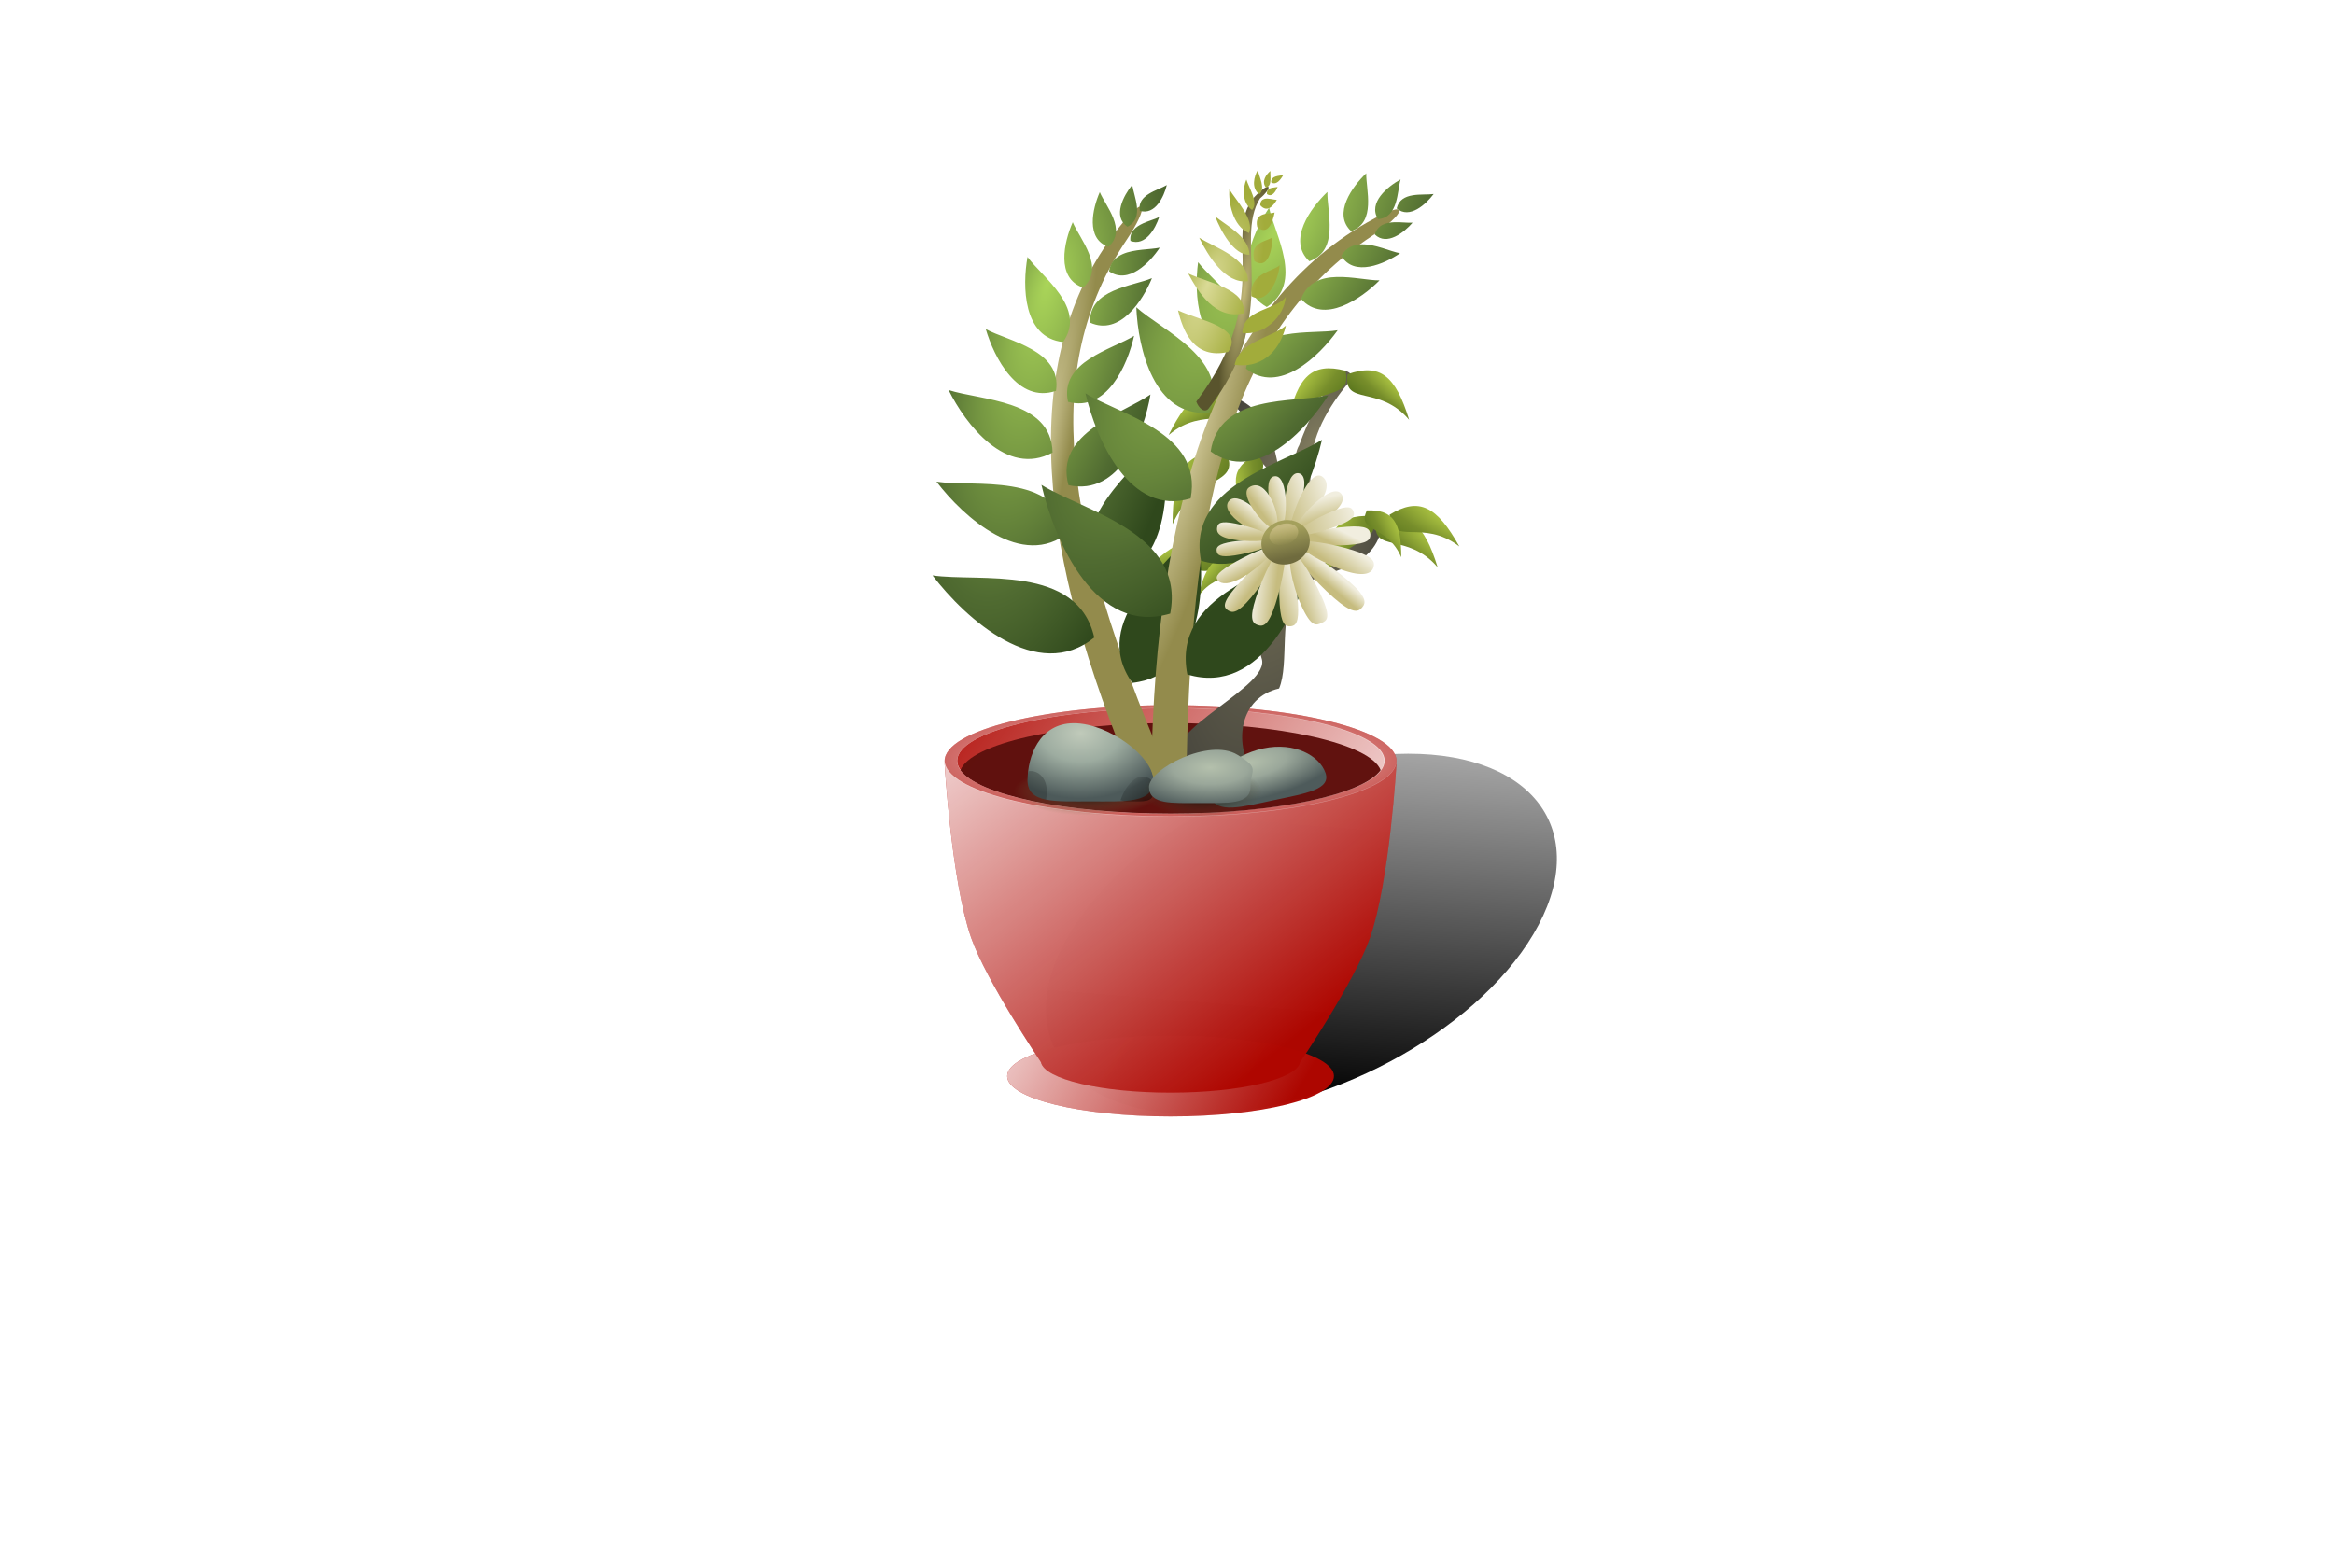 <?xml version="1.0" encoding="UTF-8"?>
<svg version="1.1" viewBox="0 0 744.09 500" xmlns="http://www.w3.org/2000/svg" xmlns:xlink="http://www.w3.org/1999/xlink">
<defs>
<filter id="be" x="-.174" y="-.096" width="1.348" height="1.191" color-interpolation-filters="sRGB">
<feGaussianBlur stdDeviation="17.483"/>
</filter>
<linearGradient id="v">
<stop stop-color="#aad559" offset="0"/>
<stop stop-color="#506b31" offset=".67"/>
<stop stop-color="#2f481c" offset="1"/>
</linearGradient>
<linearGradient id="a">
<stop stop-color="#c6bc7f" offset="0"/>
<stop stop-color="#f1eedf" offset="1"/>
</linearGradient>
<linearGradient id="bb">
<stop stop-color="#a4a05c" offset="0"/>
<stop stop-color="#6f6b3e" offset="1"/>
</linearGradient>
<linearGradient id="bc">
<stop stop-color="#c4b980" offset="0"/>
<stop stop-color="#b8ac68" stop-opacity="0" offset="1"/>
</linearGradient>
<linearGradient id="w">
<stop stop-color="#d0c898" offset="0"/>
<stop stop-color="#938b4c" offset="1"/>
</linearGradient>
<filter color-interpolation-filters="sRGB">
<feGaussianBlur stdDeviation="3.178"/>
</filter>
<filter id="bd" color-interpolation-filters="sRGB">
<feGaussianBlur stdDeviation="1.012"/>
</filter>
<linearGradient id="b">
<stop stop-color="#d8f055" offset="0"/>
<stop stop-color="#778e2b" offset=".514"/>
<stop stop-color="#446313" offset="1"/>
</linearGradient>
<linearGradient id="ba" x1="1112.4" x2="1247.9" y1="1369" y2="752.4" gradientUnits="userSpaceOnUse">
<stop offset="0"/>
<stop stop-opacity="0" offset="1"/>
</linearGradient>
<linearGradient id="az" x1="-86.229" x2="399.21" y1="-1209.3" y2="-1012.9" gradientUnits="userSpaceOnUse">
<stop stop-color="#fff" offset="0"/>
<stop stop-color="#fff" stop-opacity="0" offset="1"/>
</linearGradient>
<radialGradient id="av" cx="-397.87" cy="-1130.6" r="250" gradientTransform="matrix(.468 0 0 .111 539.3 805.01)" gradientUnits="userSpaceOnUse">
<stop stop-color="#fff" offset="0"/>
<stop stop-color="#fff" stop-opacity="0" offset="1"/>
</radialGradient>
<linearGradient id="ay" x1="547.96" x2="-37.734" y1="-917.93" y2="-1186.5" gradientUnits="userSpaceOnUse">
<stop stop-color="#fff" offset="0"/>
<stop stop-color="#fff" stop-opacity="0" offset="1"/>
</linearGradient>
<linearGradient id="ax" x1="-799.14" x2="-285.17" y1="-1167.1" y2="-685.39" gradientTransform="matrix(.288 0 0 .212 467.81 919.3)" gradientUnits="userSpaceOnUse">
<stop stop-color="#fff" offset="0"/>
<stop stop-color="#fff" stop-opacity="0" offset="1"/>
</linearGradient>
<radialGradient id="au" cx="-61.47" cy="716.21" r="40.99" fx="-60.35" fy="698.08" gradientTransform="matrix(1.226 -.188 .502 3.277 -345.49 -1642.6)" gradientUnits="userSpaceOnUse">
<stop stop-color="#807b5e" offset="0"/>
<stop stop-color="#3d3c37" offset="1"/>
</radialGradient>
<radialGradient id="at" cx="572.29" cy="236.59" r="81.78" fx="556.18" fy="212.64" gradientTransform="matrix(-.313 .181 -.494 -.856 283.43 772.61)" gradientUnits="userSpaceOnUse" xlink:href="#b"/>
<radialGradient id="as" cx="572.29" cy="236.59" r="81.78" fx="556.18" fy="212.64" gradientTransform="matrix(-.25 -9.54e-8 4.7536e-7 -.683 106.46 837.32)" gradientUnits="userSpaceOnUse" xlink:href="#b"/>
<radialGradient id="ar" cx="572.29" cy="236.59" r="81.78" fx="556.18" fy="212.64" gradientTransform="matrix(-.172 .256 -.701 -.47 248.74 605.8)" gradientUnits="userSpaceOnUse" xlink:href="#b"/>
<radialGradient id="aq" cx="572.29" cy="236.59" r="81.78" fx="556.18" fy="212.64" gradientTransform="matrix(.12 .213 .736 -.413 -340.31 599.32)" gradientUnits="userSpaceOnUse" xlink:href="#b"/>
<radialGradient id="ap" cx="572.29" cy="236.59" r="81.78" fx="556.18" fy="212.64" gradientTransform="matrix(-.267 .154 -.422 -.731 171.55 777.2)" gradientUnits="userSpaceOnUse" xlink:href="#b"/>
<radialGradient id="ao" cx="572.29" cy="236.59" r="81.78" fx="556.18" fy="212.64" gradientTransform="matrix(.154 .267 .731 -.422 -378.54 632.69)" gradientUnits="userSpaceOnUse" xlink:href="#b"/>
<radialGradient id="an" cx="572.29" cy="236.59" r="81.78" fx="556.18" fy="212.64" gradientTransform="matrix(-.229 .207 -.566 -.626 203.28 657.02)" gradientUnits="userSpaceOnUse" xlink:href="#b"/>
<radialGradient id="am" cx="572.29" cy="236.59" r="81.78" fx="556.18" fy="212.64" gradientTransform="matrix(-.095 .294 -.803 -.261 228.2 598.99)" gradientUnits="userSpaceOnUse" xlink:href="#b"/>
<radialGradient id="al" cx="572.29" cy="236.59" r="81.78" fx="556.18" fy="212.64" gradientTransform="matrix(-.172 .159 -.434 -.47 170.66 732.78)" gradientUnits="userSpaceOnUse" xlink:href="#b"/>
<radialGradient id="ak" cx="572.29" cy="236.59" r="81.78" fx="556.18" fy="212.64" gradientTransform="matrix(.095 .294 .803 -.261 -366.73 572.12)" gradientUnits="userSpaceOnUse" xlink:href="#b"/>
<radialGradient id="aj" cx="572.29" cy="236.59" r="81.78" fx="556.18" fy="212.64" gradientTransform="matrix(.172 .159 .434 -.47 -309.19 705.91)" gradientUnits="userSpaceOnUse" xlink:href="#b"/>
<radialGradient id="ai" cx="572.29" cy="236.59" r="81.78" fx="556.18" fy="212.64" gradientTransform="matrix(-.228 .052 -.141 -.624 118.28 834.28)" gradientUnits="userSpaceOnUse" xlink:href="#b"/>
<radialGradient id="ah" cx="592.46" cy="232.33" r="53.92" gradientTransform="matrix(1.283 -1.869 .178 .122 -248.13 1273)" gradientUnits="userSpaceOnUse" xlink:href="#w"/>
<radialGradient id="ag" cx="511.8" cy="201.86" r="81.78" fx="495.69" fy="177.9" gradientTransform="matrix(.602 .475 -1.3 1.644 523.62 -411.32)" gradientUnits="userSpaceOnUse" xlink:href="#v"/>
<radialGradient id="af" cx="753" cy="-3" r="49" gradientUnits="userSpaceOnUse">
<stop offset="0"/>
<stop stop-color="#858055" stop-opacity="0" offset="1"/>
</radialGradient>
<radialGradient id="ae" cx="930.49" cy="236.12" r="68" gradientTransform="matrix(1.468 0 7.2682e-7 .772 -430.7 77.761)" gradientUnits="userSpaceOnUse">
<stop stop-color="#c0caba" offset="0"/>
<stop stop-color="#9daca0" offset=".436"/>
<stop stop-color="#4d5a5a" offset="1"/>
</radialGradient>
<linearGradient id="aw" x1="985.64" x2="1015.1" y1="295.14" y2="346.18" gradientUnits="userSpaceOnUse">
<stop stop-opacity="0" offset="0"/>
<stop offset="1"/>
</linearGradient>
<radialGradient id="ad" cx="588.24" cy="261.21" r="53.92" gradientTransform="matrix(.656 -2.318 .352 .099 74.198 1543.5)" gradientUnits="userSpaceOnUse" xlink:href="#w"/>
<radialGradient id="ac" cx="511.8" cy="201.86" r="81.78" fx="495.69" fy="177.9" gradientTransform="matrix(.703 .532 -1.455 1.923 501.63 -497.62)" gradientUnits="userSpaceOnUse" xlink:href="#v"/>
<linearGradient id="u" x1="1160.6" x2="1182.4" y1="107.26" y2="107.26" gradientUnits="userSpaceOnUse" xlink:href="#a"/>
<linearGradient id="t" x1="1163.7" x2="1194.9" y1="111.18" y2="111.18" gradientUnits="userSpaceOnUse" xlink:href="#a"/>
<linearGradient id="s" x1="1186.2" x2="1187.8" y1="127.11" y2="111.92" gradientUnits="userSpaceOnUse" xlink:href="#a"/>
<linearGradient id="r" x1="1186.1" x2="1192.9" y1="141.27" y2="134.55" gradientUnits="userSpaceOnUse" xlink:href="#a"/>
<linearGradient id="q" x1="1175.5" x2="1182.9" y1="166.18" y2="161.71" gradientUnits="userSpaceOnUse" xlink:href="#a"/>
<linearGradient id="p" x1="1140.3" x2="1157.3" y1="160.04" y2="160.04" gradientUnits="userSpaceOnUse" xlink:href="#a"/>
<linearGradient id="o" x1="1132.8" x2="1125.1" y1="149.12" y2="138.08" gradientUnits="userSpaceOnUse" xlink:href="#a"/>
<linearGradient id="n" x1="1130.4" x2="1128.7" y1="141.56" y2="130.74" gradientUnits="userSpaceOnUse" xlink:href="#a"/>
<linearGradient id="m" x1="1129.4" x2="1130.7" y1="127.66" y2="119.94" gradientUnits="userSpaceOnUse" xlink:href="#a"/>
<linearGradient id="l" x1="1156.2" x2="1168.4" y1="106.35" y2="106.35" gradientUnits="userSpaceOnUse" xlink:href="#a"/>
<linearGradient id="k" x1="1137.9" x2="1146.5" y1="110.24" y2="104.81" gradientUnits="userSpaceOnUse" xlink:href="#a"/>
<linearGradient id="j" x1="1130.4" x2="1133.4" y1="118.56" y2="109.05" gradientUnits="userSpaceOnUse" xlink:href="#a"/>
<linearGradient id="i" x1="1150.4" x2="1161" y1="109.3" y2="105.93" gradientUnits="userSpaceOnUse" xlink:href="#a"/>
<linearGradient id="h" x1="1179.5" x2="1193.1" y1="151.63" y2="142.34" gradientUnits="userSpaceOnUse" xlink:href="#a"/>
<linearGradient id="g" x1="1154.4" x2="1169.1" y1="162.96" y2="162.96" gradientUnits="userSpaceOnUse" xlink:href="#a"/>
<linearGradient id="f" x1="1166.2" x2="1205.4" y1="127.05" y2="127.05" gradientUnits="userSpaceOnUse" xlink:href="#a"/>
<linearGradient id="e" x1="1146.9" x2="1134.3" y1="148.74" y2="142.72" gradientUnits="userSpaceOnUse" xlink:href="#a"/>
<linearGradient id="d" x1="1310.8" x2="1302.3" y1="314.98" y2="371.74" gradientUnits="userSpaceOnUse" xlink:href="#bb"/>
<linearGradient id="c" x1="1325.5" x2="1306.7" y1="313.91" y2="384.82" gradientUnits="userSpaceOnUse" xlink:href="#bc"/>
<radialGradient id="ab" cx="928.54" cy="255.11" r="68" gradientTransform="matrix(.443 -.094 .058 .163 -48.471 726.51)" gradientUnits="userSpaceOnUse">
<stop stop-color="#b4c0ac" offset="0"/>
<stop stop-color="#9aa79a" offset=".41"/>
<stop stop-color="#4e5b5b" offset="1"/>
</radialGradient>
<radialGradient id="aa" cx="591.55" cy="387.59" r="53.92" gradientTransform="matrix(.667 -2.635 .375 .095 58.374 1748)" gradientUnits="userSpaceOnUse">
<stop stop-color="#c1b777" offset="0"/>
<stop stop-color="#59542d" offset="1"/>
</radialGradient>
<radialGradient id="z" cx="594.14" cy="252.63" r="81.78" fx="578.03" fy="228.67" gradientTransform="matrix(.534 .276 -.905 1.749 455.4 -349)" gradientUnits="userSpaceOnUse">
<stop stop-color="#dada96" offset="0"/>
<stop stop-color="#a2ac3b" offset="1"/>
</radialGradient>
<radialGradient id="y" cx="753" cy="-3" r="49" gradientTransform="matrix(1.286 0 0 .551 -64.396 304.65)" gradientUnits="userSpaceOnUse">
<stop offset="0"/>
<stop stop-color="#4e4b32" stop-opacity="0" offset="1"/>
</radialGradient>
<radialGradient id="x" cx="928.18" cy="267.05" r="68" gradientTransform="matrix(1.44 0 3.715e-7 .631 -441.14 109.09)" gradientUnits="userSpaceOnUse">
<stop stop-color="#b4c0ac" offset="0"/>
<stop stop-color="#9aa79a" offset=".41"/>
<stop stop-color="#4e5b5b" offset="1"/>
</radialGradient>
</defs>
<g transform="translate(0 -552.36)">
<g transform="translate(20,115)">
<path transform="matrix(.749 0 -.155 .262 -286.43 425.56)" d="m1253 1181.9c0 121.21-44.218 219.47-98.763 219.47-54.545 0-98.763-98.262-98.763-219.47 0-121.21 44.218-219.47 98.763-219.47 54.546 0 98.763 98.262 98.763 219.47z" fill="url(#ba)" fill-rule="evenodd" filter="url(#be)"/>
<path transform="matrix(.227 0 0 .153 299.89 945.85)" d="m464.2-1080.5c0 46.412-102.72 84.035-229.43 84.035s-229.43-37.624-229.43-84.035c0-46.411 102.72-84.035 229.43-84.035s229.43 37.624 229.43 84.035z" fill="#af0700" fill-rule="evenodd" opacity=".988" stroke-width="0"/>
<path transform="matrix(.227 0 0 .153 299.89 945.85)" d="m464.2-1080.5c0 46.412-102.72 84.035-229.43 84.035s-229.43-37.624-229.43-84.035c0-46.411 102.72-84.035 229.43-84.035s229.43 37.624 229.43 84.035z" fill="url(#az)" fill-rule="evenodd" opacity=".988" stroke-width="0"/>
<path d="m281.16 680.89s2.152 37.486 8.454 55.526c4.813 13.778 22.015 39.317 22.246 39.66 1.039 5.413 19.147 9.723 41.324 9.723 22.13 0 40.198-4.293 41.307-9.69 0.101-0.15 17.433-25.862 22.264-39.692 6.302-18.04 8.454-55.526 8.454-55.526h-0.117c-2.154 9.345-33.525 16.761-71.905 16.761-38.383 0-69.742-7.415-71.897-16.761h-0.126z" fill="#af0700" fill-rule="evenodd" opacity=".988" stroke-width="0"/>
<path d="m353.18 662.23c-39.777 0-72.023 7.963-72.023 17.786s32.246 17.786 72.023 17.786 72.023-7.963 72.023-17.786c0-9.823-32.246-17.786-72.023-17.786zm0 0.986c37.573 0 68.036 7.521 68.036 16.8 0 9.279-30.46 16.807-68.036 16.807-37.573 0-68.036-7.527-68.036-16.807 0-9.279 30.46-16.8 68.036-16.8z" fill="#af0700" fill-rule="evenodd" opacity=".988" stroke-width="0"/>
<path transform="matrix(.297 0 0 .2 283.57 896.04)" d="m464.2-1080.5c0 46.412-102.72 84.035-229.43 84.035s-229.43-37.624-229.43-84.035c0-46.411 102.72-84.035 229.43-84.035s229.43 37.624 229.43 84.035z" fill="#af0700" fill-rule="evenodd" opacity=".988" stroke-width="0"/>
<path d="m353.18 662.23c-39.777 0-72.023 7.963-72.023 17.786s32.246 17.786 72.023 17.786 72.023-7.963 72.023-17.786c0-9.823-32.246-17.786-72.023-17.786zm0 0.986c37.573 0 68.036 7.521 68.036 16.8 0 9.279-30.46 16.807-68.036 16.807-37.573 0-68.036-7.527-68.036-16.807 0-9.279 30.46-16.8 68.036-16.8z" fill="url(#av)" fill-rule="evenodd" opacity=".988" stroke-width="0"/>
<path transform="matrix(.297 0 0 .2 283.57 896.04)" d="m464.2-1080.5c0 46.412-102.72 84.035-229.43 84.035s-229.43-37.624-229.43-84.035c0-46.411 102.72-84.035 229.43-84.035s229.43 37.624 229.43 84.035z" fill="url(#ay)" fill-rule="evenodd" opacity=".988" stroke-width="0"/>
<path d="m281.16 680.89s2.152 37.486 8.454 55.526c4.813 13.778 22.015 39.317 22.246 39.66 1.039 5.413 19.147 9.723 41.324 9.723 22.13 0 40.198-4.293 41.307-9.69 0.101-0.15 17.433-25.862 22.264-39.692 6.302-18.04 8.454-55.526 8.454-55.526h-0.117c-2.154 9.345-33.525 16.761-71.905 16.761-38.383 0-69.742-7.415-71.897-16.761h-0.126z" fill="url(#ax)" fill-rule="evenodd" opacity=".988" stroke-width="0"/>
<path d="m353.18 667.94c-34.969 0-63.703 6.59-66.973 15.014 5.664 7.867 33.488 13.844 66.973 13.844 33.482 0 61.318-5.976 66.982-13.844-3.27-8.424-32.013-15.014-66.982-15.014z" fill="#5f110e" fill-rule="evenodd" opacity=".988" stroke-width="0"/>
<g transform="matrix(-.728 -.083 -.083 .728 403.23 95.616)">
<path d="m-78.28 622.87c8.35 8.74 12.88 22.44 15.77 34.47 3.96 8.7-5.16 27.57-3.02 28.73 14.98-12.74 9.36-36.87 30.54-45.32 16.71-9.58-4.09 8.48-8.88 12.49-6.45 13.3 33.6 15.4 20.88 14.37-11.55-0.3-27.36-8.73-29.38 9.25-6.31 11.58-12.86 15.79-13.6 29.57-0.08 1.4 30.04-4.91 38.4 4.42-50.52 0.03-36.53 2.86-35.51 4.26 7.41 10.19 12.54 22.57 6.29 36.23-5.66 11.64 38.85 34.76 32.32 50.1 1.42 7.43-27.55 13.83-34.07-0.23 9.79-12.19 9.28-31.87-7.28-37.69-3.35-11.44 4.18-32.2-2.86-44.56-13.45-10.44-32.83-11.13-33.79-31.76 10.43-10.22 12.77 20.99 26.8 20.6 7.28-10.61 5.33-27.88 7.25-43.1 0.64-14.31-6.07-27.72-13.83-39.09 0.41-1.76 2.3-2.71 3.97-2.74z" fill="url(#au)"/>
<path d="m-11.68 697.72c2.64-23.42-2.02-32.6-19.53-33.83-8.76 14.17 12.62 10.96 19.53 33.83z" fill="url(#at)"/>
<path d="m-44.22 690.6c9.67-13.1 10.06-20.2 0-26.99-10.13 5.46 3.77 10.92 0 26.99z" fill="url(#as)"/>
<path d="m-5.59 659.37c-6.79-18.94-13.8-24.23-27.69-18.59-1.39 14.16 13.79 3.66 27.69 18.59z" fill="url(#ar)"/>
<path d="m-108.8 640.93c8.04-18.44 15.4-23.23 28.88-16.67 0.42 14.21-14.02 2.71-28.88 16.67z" fill="url(#aq)"/>
<path d="m-80.38 713.27c2.25-19.99-1.72-27.82-16.68-28.88-7.47 12.1 10.78 9.36 16.68 28.88z" fill="url(#ap)"/>
<path d="m-128.39 703.29c8.04-18.44 15.4-23.24 28.88-16.68 0.42 14.22-14.01 2.72-28.88 16.68z" fill="url(#ao)"/>
<path d="m-56.46 647.55c-2.01-20.01-7.54-26.83-22.38-24.72-4.76 13.4 12.5 6.88 22.38 24.72z" fill="url(#an)"/>
<path d="m-1.78 720.09c-11.71-16.36-19.9-19.52-31.72-10.3 2.54 13.99 14.27-0.26 31.72 10.3z" fill="url(#am)"/>
<path d="m-26.37 727.63c-1.68-15.17-5.92-20.29-17.16-18.58-3.51 10.2 9.53 5.13 17.16 18.58z" fill="url(#al)"/>
<path d="m-136.75 693.22c11.71-16.36 19.9-19.52 31.72-10.3-2.54 13.99-14.27-0.26-31.72 10.3z" fill="url(#ak)"/>
<path d="m-112.16 700.76c1.67-15.17 5.92-20.29 17.16-18.58 3.51 10.2-9.54 5.13-17.16 18.58z" fill="url(#aj)"/>
<path d="m-49.78 731.3c6.13-13.97 5.01-20.54-5.58-24.67-8.13 7.08 5.7 9.21 5.58 24.67z" fill="url(#ai)"/>
</g>
<g transform="matrix(.657 -.274 .283 .635 -107.14 615.08)">
<path d="m631.08 112.52c-59.76 39.68-78.55 111.48-80.65 229.39 0.78 10.88-15.63 12.48-15.35 1.58 2.05-111.14 27.56-199.11 93.91-236.84 20.17-11.47 16.25-3.53 2.09 5.87z" fill="url(#ah)"/>
<path d="m628.47 87.793c-5.946 5.662-14.399 17.279-6.426 24.674 10.804-3.82 6.249-17.749 6.426-24.674zm14.634 2.635c-5.485 2.988-14.017 9.913-9.609 16.926 8.708-0.676 8.111-11.872 9.609-16.926zm-31.188 5.329c-7.121 6.759-17.22 20.688-7.689 29.533 12.93-4.565 7.474-21.256 7.689-29.533zm45.274 0.882c-4.535 0.666-14.076-1.244-15.741 6.152 5.495 4.663 12.489-1.793 15.741-6.152zm-70.105 5.848c-7.444 11.392-16.662 33.392-0.98 42.306 16.006-10.275 3.321-31.061 0.98-42.306zm53.385 6.181c-3.634 0.137-7.121 1.117-8.355 5.211 5.143 5.035 12.548-0.911 16.104-5.025-1.998 0.147-4.917-0.284-7.748-0.186zm-13.89 9.403c-3.419 0.049-6.534 1.264-8.757 4.868 5.446 9.208 18.386 3.487 25.066-1.048-4.183-0.793-10.628-3.918-16.309-3.82zm-69.733 7.621c-1.773 13.498-0.519 37.31 17.475 38.535 9.962-16.202-10.491-29.425-17.475-38.535zm59.105 6.308c-6.504 0.167-12.518 2.145-15.242 9.364 9.727 10.941 25.644-0.088 33.422-7.924-4.653 0.02-11.676-1.616-18.18-1.44zm-85.435 12.91c0.705 17.426 7.572 47.184 31.13 44.853 9.296-22.608-20.071-34.852-31.13-44.853zm85.778 9.795c-11.333 1.91-35.302-2.351-39.064 16.29 14.007 11.372 31.149-5.201 39.064-16.29zm-107.45 26.878c4.633 19.855 18.944 52.552 44.814 44.784 5.407-27.956-30.219-35.694-44.814-44.784zm103.46 0.862c-14.722 3.232-46.401-0.784-50.103 23.901 19.111 13.998 40.465-8.855 50.103-23.901zm-2.694 18.944c-16.779 10.452-57.734 19.375-51.514 51.514 29.748 8.933 46.185-28.691 51.514-51.514zm-119.5 19.189c5.681 24.312 23.166 64.375 54.854 54.854 6.631-34.235-36.968-43.717-54.854-54.854zm117 25.928c-17.877 11.137-61.485 20.619-54.854 54.854 31.688 9.521 49.173-30.542 54.854-54.854z" fill="url(#ag)"/>
</g>
<g transform="matrix(.295 0 0 .396 48.585 568.19)">
<path transform="matrix(1.633 0 0 .4 -286.39 307.97)" d="m802-3c0 27.06-21.94 49-49 49s-49-21.94-49-49 21.94-49 49-49 49 21.94 49 49z" fill="url(#af)"/>
<path d="m1014 298c0 18.77-30.46 17-68 17s-68 1.77-68-17 12.46-46 50-46 86 27.23 86 46z" fill="url(#ae)"/>
<path d="m1014 307.56c0 8.24-10.98 7.46-24.51 7.46-6.65 0-6.67-0.16-11.08-0.95 6.57-14.54 18.25-18.91 21.56-18.94 13.53 0 14.03 4.19 14.03 12.43z" fill="url(#aw)"/>
<path transform="translate(751.01 -151.15)" d="m127 449.16c0 9.4 7.65 13.64 20.01 15.53 4.27-17.54-9.35-24.11-18.92-22.88-1.47 3.71-1.2 3.42-1.09 7.35z" fill-opacity=".202" filter="url(#bd)"/>
</g>
<g transform="matrix(.733 0 0 .733 -45.147 430.1)">
<path d="m631.08 112.52c-59.76 39.68-78.55 111.48-80.65 229.39 0.78 10.88-15.63 12.48-15.35 1.58 2.05-111.14 27.56-199.11 93.91-236.84 20.17-11.47 16.25-3.53 2.09 5.87z" fill="url(#ad)"/>
<path d="m628.52 85.28c-6.07 5.78-14.7 17.64-6.56 25.19 11.03-3.9 6.38-18.12 6.56-25.19zm14.94 2.69c-5.6 3.05-14.31 10.12-9.81 17.28 8.89-0.69 8.28-12.12 9.81-17.28zm-31.84 5.44c-7.27 6.9-17.58 21.12-7.85 30.15 13.2-4.66 7.63-21.7 7.85-30.15zm46.22 0.9c-4.63 0.68-14.37-1.27-16.07 6.28 5.61 4.76 12.75-1.83 16.07-6.28zm-71.57 5.97c-7.6 11.63-17.01 34.09-1 43.19 16.34-10.49 3.39-31.71 1-43.19zm54.5 6.31c-3.71 0.14-7.27 1.14-8.53 5.32 5.25 5.14 12.81-0.93 16.44-5.13-2.04 0.15-5.02-0.29-7.91-0.19zm-14.18 9.6c-3.49 0.05-6.67 1.29-8.94 4.97 5.56 9.4 18.77 3.56 25.59-1.07-4.27-0.81-10.85-4-16.65-3.9zm-71.19 7.78c-1.81 13.78-0.53 38.09 17.84 39.34 10.17-16.54-10.71-30.04-17.84-39.34zm60.34 6.44c-6.64 0.17-12.78 2.19-15.56 9.56 9.93 11.17 26.18-0.09 34.12-8.09-4.75 0.02-11.92-1.65-18.56-1.47zm-87.22 13.18c0.72 17.79 7.73 48.17 31.78 45.79 9.49-23.08-20.49-35.58-31.78-45.79zm87.57 10c-11.57 1.95-36.04-2.4-39.88 16.63 14.3 11.61 31.8-5.31 39.88-16.63zm-109.69 27.44c4.73 20.27 19.34 53.65 45.75 45.72 5.52-28.54-30.85-36.44-45.75-45.72zm105.62 0.88c-15.03 3.3-47.37-0.8-51.15 24.4 19.51 14.29 41.31-9.04 51.15-24.4zm-2.75 19.34c-17.13 10.67-58.94 19.78-52.59 52.59 30.37 9.12 47.15-29.29 52.59-52.59zm-122 19.59c5.8 24.82 23.65 65.72 56 56 6.77-34.95-37.74-44.63-56-56zm119.44 26.47c-18.25 11.37-62.77 21.05-56 56 32.35 9.72 50.2-31.18 56-56z" fill="url(#ac)"/>
</g>
<g transform="translate(-140,-85)">
<g transform="matrix(.476 -.164 .164 .476 -43.007 822.88)">
<path d="m1161 122.43c0.4-7.91 12.17-35.35 19.82-29.77 6.98 5.11-11.31 27.46-19.82 29.77z" fill="url(#u)"/>
<path d="m1163.9 124.09c1.8-6.54 24.08-33.41 30.04-24.65 7.02 10.32-20.41 25.44-30.04 24.65z" fill="url(#t)"/>
<path d="m1165.6 126.73c2.81-6.96 33.65-23.42 36.21-12.73 2.31 9.66-28.1 15.97-36.21 12.73z" fill="url(#s)"/>
<path d="m1195.3 145.6c-12.36-3.31-30.21-10.78-29.38-13.87 0.82-3.09 20.02-0.64 32.38 2.67s13.23 6.24 12.41 9.33c-0.83 3.09-3.05 5.18-15.41 1.87z" fill="url(#r)"/>
<path d="m1175.7 174.19c-7.83-13.57-16.81-35.48-13.42-37.44s17.88 16.78 25.71 30.34c7.84 13.57 6.06 16.86 2.67 18.81-3.39 1.96-7.12 1.86-14.96-11.71z" fill="url(#q)"/>
<path d="m1142 166.93c3.31-12.37 10.78-30.21 13.87-29.39 3.09 0.83 0.64 20.02-2.68 32.39-3.31 12.36-6.23 13.23-9.32 12.4-3.09-0.82-5.19-3.04-1.87-15.4z" fill="url(#p)"/>
<path d="m1118.7 147.9c11.19-6.74 29.65-14.79 31.74-12.27 2.09 2.51-12.98 14.64-24.17 21.38s-14.29 5.54-16.38 3.02c-2.09-2.51-2.39-5.39 8.81-12.13z" fill="url(#o)"/>
<path d="m1120.5 133.21c11.03-2.43 28.46-4.09 29.57-1.67 1.11 2.43-12.32 8.93-23.36 11.35-11.03 2.43-15.51-0.14-16.61-2.57-1.11-2.42-0.63-4.69 10.4-7.11z" fill="url(#n)"/>
<path d="m1126.8 119.77c9.55 1.75 23.5 6.31 23.07 8.7-0.44 2.39-15.11 1.7-24.66-0.05-9.54-1.75-10.38-3.91-9.94-6.3 0.43-2.38 1.98-4.1 11.53-2.35z" fill="url(#m)"/>
<path d="m1157.5 123.52c-2.33-7.44-0.84-36.76 8.12-34.22 8.18 2.32-1.06 29.18-8.12 34.22z" fill="url(#l)"/>
<path d="m1152.9 123.58c-9.41 0.63-29.95-24.61-19.36-29.25 8.24-3.62 20.51 20.68 19.36 29.25z" fill="url(#k)"/>
<path d="m1132.2 109.5c8.36 4.89 19.9 13.9 18.68 15.99s-15.97-2.54-24.33-7.42c-8.37-4.89-7.19-8.18-5.97-10.27s3.26-3.18 11.62 1.7z" fill="url(#j)"/>
<path d="m1155.4 121.95c-6.46-2.85-15.75-29.12-7.58-31.31 12.82-3.43 13.59 24.24 7.58 31.31z" fill="url(#i)"/>
<path d="m1188.2 160.53c-10.96-8.17-24.03-23.22-22.06-26.06s19.99 7.1 30.95 15.27 10.73 11.5 8.76 14.34-6.69 4.63-17.65-3.55z" fill="url(#h)"/>
<path d="m1154.7 172.22c-1.44-15.45 1.72-32.87 5.1-33.18 3.38-0.32 7.46 16.42 8.9 31.88 1.44 15.45-2.2 15.55-5.58 15.86-3.38 0.32-6.98 0.9-8.42-14.56z" fill="url(#g)"/>
<path d="m1193.4 131.93c-10.81 0.52-27.12-0.89-27.25-3.59-0.13-2.71 15.97-5.68 26.78-6.2s12.27 1.61 12.4 4.31-1.12 4.96-11.93 5.48z" fill="url(#f)"/>
<path d="m1129.2 158.08c8.64-11.5 23.89-26.97 26.75-24.81 2.85 2.16-7.76 21.13-16.39 32.62-8.63 11.5-12.03 11.19-14.89 9.03s-4.1-5.35 4.53-16.84z" fill="url(#e)"/>
<path transform="matrix(.45 0 0 .323 566.57 20.594)" d="m1349.4 342c0 23.75-15.4 43-34.4 43s-34.4-19.25-34.4-43 15.4-43 34.4-43 34.4 19.25 34.4 43z" fill="url(#d)"/>
<path transform="matrix(.273 0 0 .153 799.89 73.591)" d="m1349.4 342c0 23.75-15.4 43-34.4 43s-34.4-19.25-34.4-43 15.4-43 34.4-43 34.4 19.25 34.4 43z" fill="url(#c)"/>
</g>
</g>
<path d="m402.56 683.8c1.901 5.378-6.456 6.61-16.535 8.752-10.079 2.143-18.078 4.389-19.979-0.989s6.628-13.399 16.704-15.541c10.079-2.143 17.909 2.4 19.81 7.778z" fill="url(#ab)"/>
<g transform="matrix(.687 .255 -.255 .687 -196.84 154.03)">
<g transform="matrix(.334 -.166 .166 .334 675.29 233.35)">
<path d="m628.1 118.53c-36.33 45.6 10.71 139.05-86.03 237.95-5.33 4.21-10.86-2.14-12.98-9.98 107.05-114.09 47.02-196.58 96.92-233.85 18.59-13.88 16.24-3.52 2.09 5.88z" fill="url(#aa)"/>
<path d="m628.98 85.53c-5 6.36-10.18 20.09-1.26 28.07 8.38-5.34 1.86-20.58 1.26-28.07zm14.55 2.48c-5.22 3.26-12.35 11.18-7.12 18.74 7.69-1.35 5.93-13.4 7.12-18.74zm-28.98 6.99c-4.73 8.29-8.77 25.91 2.85 35.97 8.79-7.06-0.98-26.38-2.85-35.97zm43.29-0.69c-4.57 0.71-14.05-1.1-14.93 6.9 5.62 4.77 11.76-2.37 14.93-6.9zm-64.26 9.94c-2.52 14.4-1.02 42.77 17.38 53.17 8.51-14.74-10.95-39.5-17.38-53.17zm49.26 3.47c-3.21 0.4-6.08 1.79-6.25 6.55 5.45 5.25 10.65-2.1 13.28-6.84-1.81 0.28-4.5-0.01-7.03 0.29zm-9.81 11.97c-2.77 0.44-4.95 2.23-5.57 6.8 7.28 10.33 15.53 1.8 19.88-4.17-3.61-0.46-9.66-3.35-14.31-2.63zm-59.13 14.33c4.65 17.29 16.63 47.42 34.97 48.65 1.98-20.98-23.34-36.9-34.97-48.65zm55.27 3.68c-4.92 1.11-8.81 4.35-7.93 13.71 11.44 12 18.71-4.14 22.01-14.67-3.46 0.72-9.22-0.18-14.08 0.96zm-76.46 19.04c7.93 21.7 24.55 57.31 51.19 56.32 2.94-26.63-33.41-42.6-51.19-56.32zm84.81 8.5c-7.1 4.37-27.6 2.18-23.63 25.45 14.57 11.76 21.99-10.64 23.63-25.45zm-102.01 31.61c9.14 22.66 25.7 57.1 59.21 53.03 7.6-27.41-37-39.78-59.21-53.03zm107.15 1.7c-8.93 6.62-36.19 5.28-36.76 32.23 16.61 12.71 32.85-13.64 36.76-32.23zm3.13 37.4c-11.09 13.95-52.07 8.66-54.66 36.62 23.95 5.62 50.02-12.88 54.66-36.62zm-126.64 2.41c3.15 23.38 11.81 59.28 53.06 54.4 22.32-26.5-29.12-39.95-53.06-54.4zm123.22 30.99c-17.19 11.93-55.69 12.51-64.3 39.11 27.91 7.3 52.99-6.9 64.3-39.11z" fill="url(#z)"/>
</g>
</g>
<g transform="translate(-223,-77)">
<g transform="matrix(.501 -.211 .173 .611 -14.957 790.34)">
<path d="m1161 122.43c0.4-7.91 12.17-35.35 19.82-29.77 6.98 5.11-11.31 27.46-19.82 29.77z" fill="url(#u)"/>
<path d="m1163.9 124.09c1.8-6.54 24.08-33.41 30.04-24.65 7.02 10.32-20.41 25.44-30.04 24.65z" fill="url(#t)"/>
<path d="m1165.6 126.73c2.81-6.96 33.65-23.42 36.21-12.73 2.31 9.66-28.1 15.97-36.21 12.73z" fill="url(#s)"/>
<path d="m1195.3 145.6c-12.36-3.31-30.21-10.78-29.38-13.87 0.82-3.09 20.02-0.64 32.38 2.67s13.23 6.24 12.41 9.33c-0.83 3.09-3.05 5.18-15.41 1.87z" fill="url(#r)"/>
<path d="m1175.7 174.19c-7.83-13.57-16.81-35.48-13.42-37.44s17.88 16.78 25.71 30.34c7.84 13.57 6.06 16.86 2.67 18.81-3.39 1.96-7.12 1.86-14.96-11.71z" fill="url(#q)"/>
<path d="m1142 166.93c3.31-12.37 10.78-30.21 13.87-29.39 3.09 0.83 0.64 20.02-2.68 32.39-3.31 12.36-6.23 13.23-9.32 12.4-3.09-0.82-5.19-3.04-1.87-15.4z" fill="url(#p)"/>
<path d="m1118.7 147.9c11.19-6.74 29.65-14.79 31.74-12.27 2.09 2.51-12.98 14.64-24.17 21.38s-14.29 5.54-16.38 3.02c-2.09-2.51-2.39-5.39 8.81-12.13z" fill="url(#o)"/>
<path d="m1120.5 133.21c11.03-2.43 28.46-4.09 29.57-1.67 1.11 2.43-12.32 8.93-23.36 11.35-11.03 2.43-15.51-0.14-16.61-2.57-1.11-2.42-0.63-4.69 10.4-7.11z" fill="url(#n)"/>
<path d="m1126.8 119.77c9.55 1.75 23.5 6.31 23.07 8.7-0.44 2.39-15.11 1.7-24.66-0.05-9.54-1.75-10.38-3.91-9.94-6.3 0.43-2.38 1.98-4.1 11.53-2.35z" fill="url(#m)"/>
<path d="m1157.5 123.52c-2.33-7.44-0.84-36.76 8.12-34.22 8.18 2.32-1.06 29.18-8.12 34.22z" fill="url(#l)"/>
<path d="m1152.9 123.58c-9.41 0.63-29.95-24.61-19.36-29.25 8.24-3.62 20.51 20.68 19.36 29.25z" fill="url(#k)"/>
<path d="m1132.2 109.5c8.36 4.89 19.9 13.9 18.68 15.99s-15.97-2.54-24.33-7.42c-8.37-4.89-7.19-8.18-5.97-10.27s3.26-3.18 11.62 1.7z" fill="url(#j)"/>
<path d="m1155.4 121.95c-6.46-2.85-15.75-29.12-7.58-31.31 12.82-3.43 13.59 24.24 7.58 31.31z" fill="url(#i)"/>
<path d="m1188.2 160.53c-10.96-8.17-24.03-23.22-22.06-26.06s19.99 7.1 30.95 15.27 10.73 11.5 8.76 14.34-6.69 4.63-17.65-3.55z" fill="url(#h)"/>
<path d="m1154.7 172.22c-1.44-15.45 1.72-32.87 5.1-33.18 3.38-0.32 7.46 16.42 8.9 31.88 1.44 15.45-2.2 15.55-5.58 15.86-3.38 0.32-6.98 0.9-8.42-14.56z" fill="url(#g)"/>
<path d="m1193.4 131.93c-10.81 0.52-27.12-0.89-27.25-3.59-0.13-2.71 15.97-5.68 26.78-6.2s12.27 1.61 12.4 4.31-1.12 4.96-11.93 5.48z" fill="url(#f)"/>
<path d="m1129.2 158.08c8.64-11.5 23.89-26.97 26.75-24.81 2.85 2.16-7.76 21.13-16.39 32.62-8.63 11.5-12.03 11.19-14.89 9.03s-4.1-5.35 4.53-16.84z" fill="url(#e)"/>
<path transform="matrix(.45 0 0 .323 566.57 20.594)" d="m1349.4 342c0 23.75-15.4 43-34.4 43s-34.4-19.25-34.4-43 15.4-43 34.4-43 34.4 19.25 34.4 43z" fill="url(#d)"/>
<path transform="matrix(.273 0 0 .153 799.89 73.591)" d="m1349.4 342c0 23.75-15.4 43-34.4 43s-34.4-19.25-34.4-43 15.4-43 34.4-43 34.4 19.25 34.4 43z" fill="url(#c)"/>
</g>
</g>
<g transform="matrix(-.302 0 0 .304 636.27 597.7)">
<path d="m967.24 303c0 14.91-28.22 27-63.03 27s-63.03-12.09-63.03-27 28.22-27 63.03-27 63.03 12.09 63.03 27z" fill="url(#y)"/>
<path d="m960.15 298c0 18.77-24 17-53.57 17-29.58 0-53.58 1.77-53.58-17s-10.78-18.83 13.96-33.78c29.57-17.87 93.19 15.01 93.19 33.78z" fill="url(#x)"/>
</g>
</g>
</g>
</svg>
